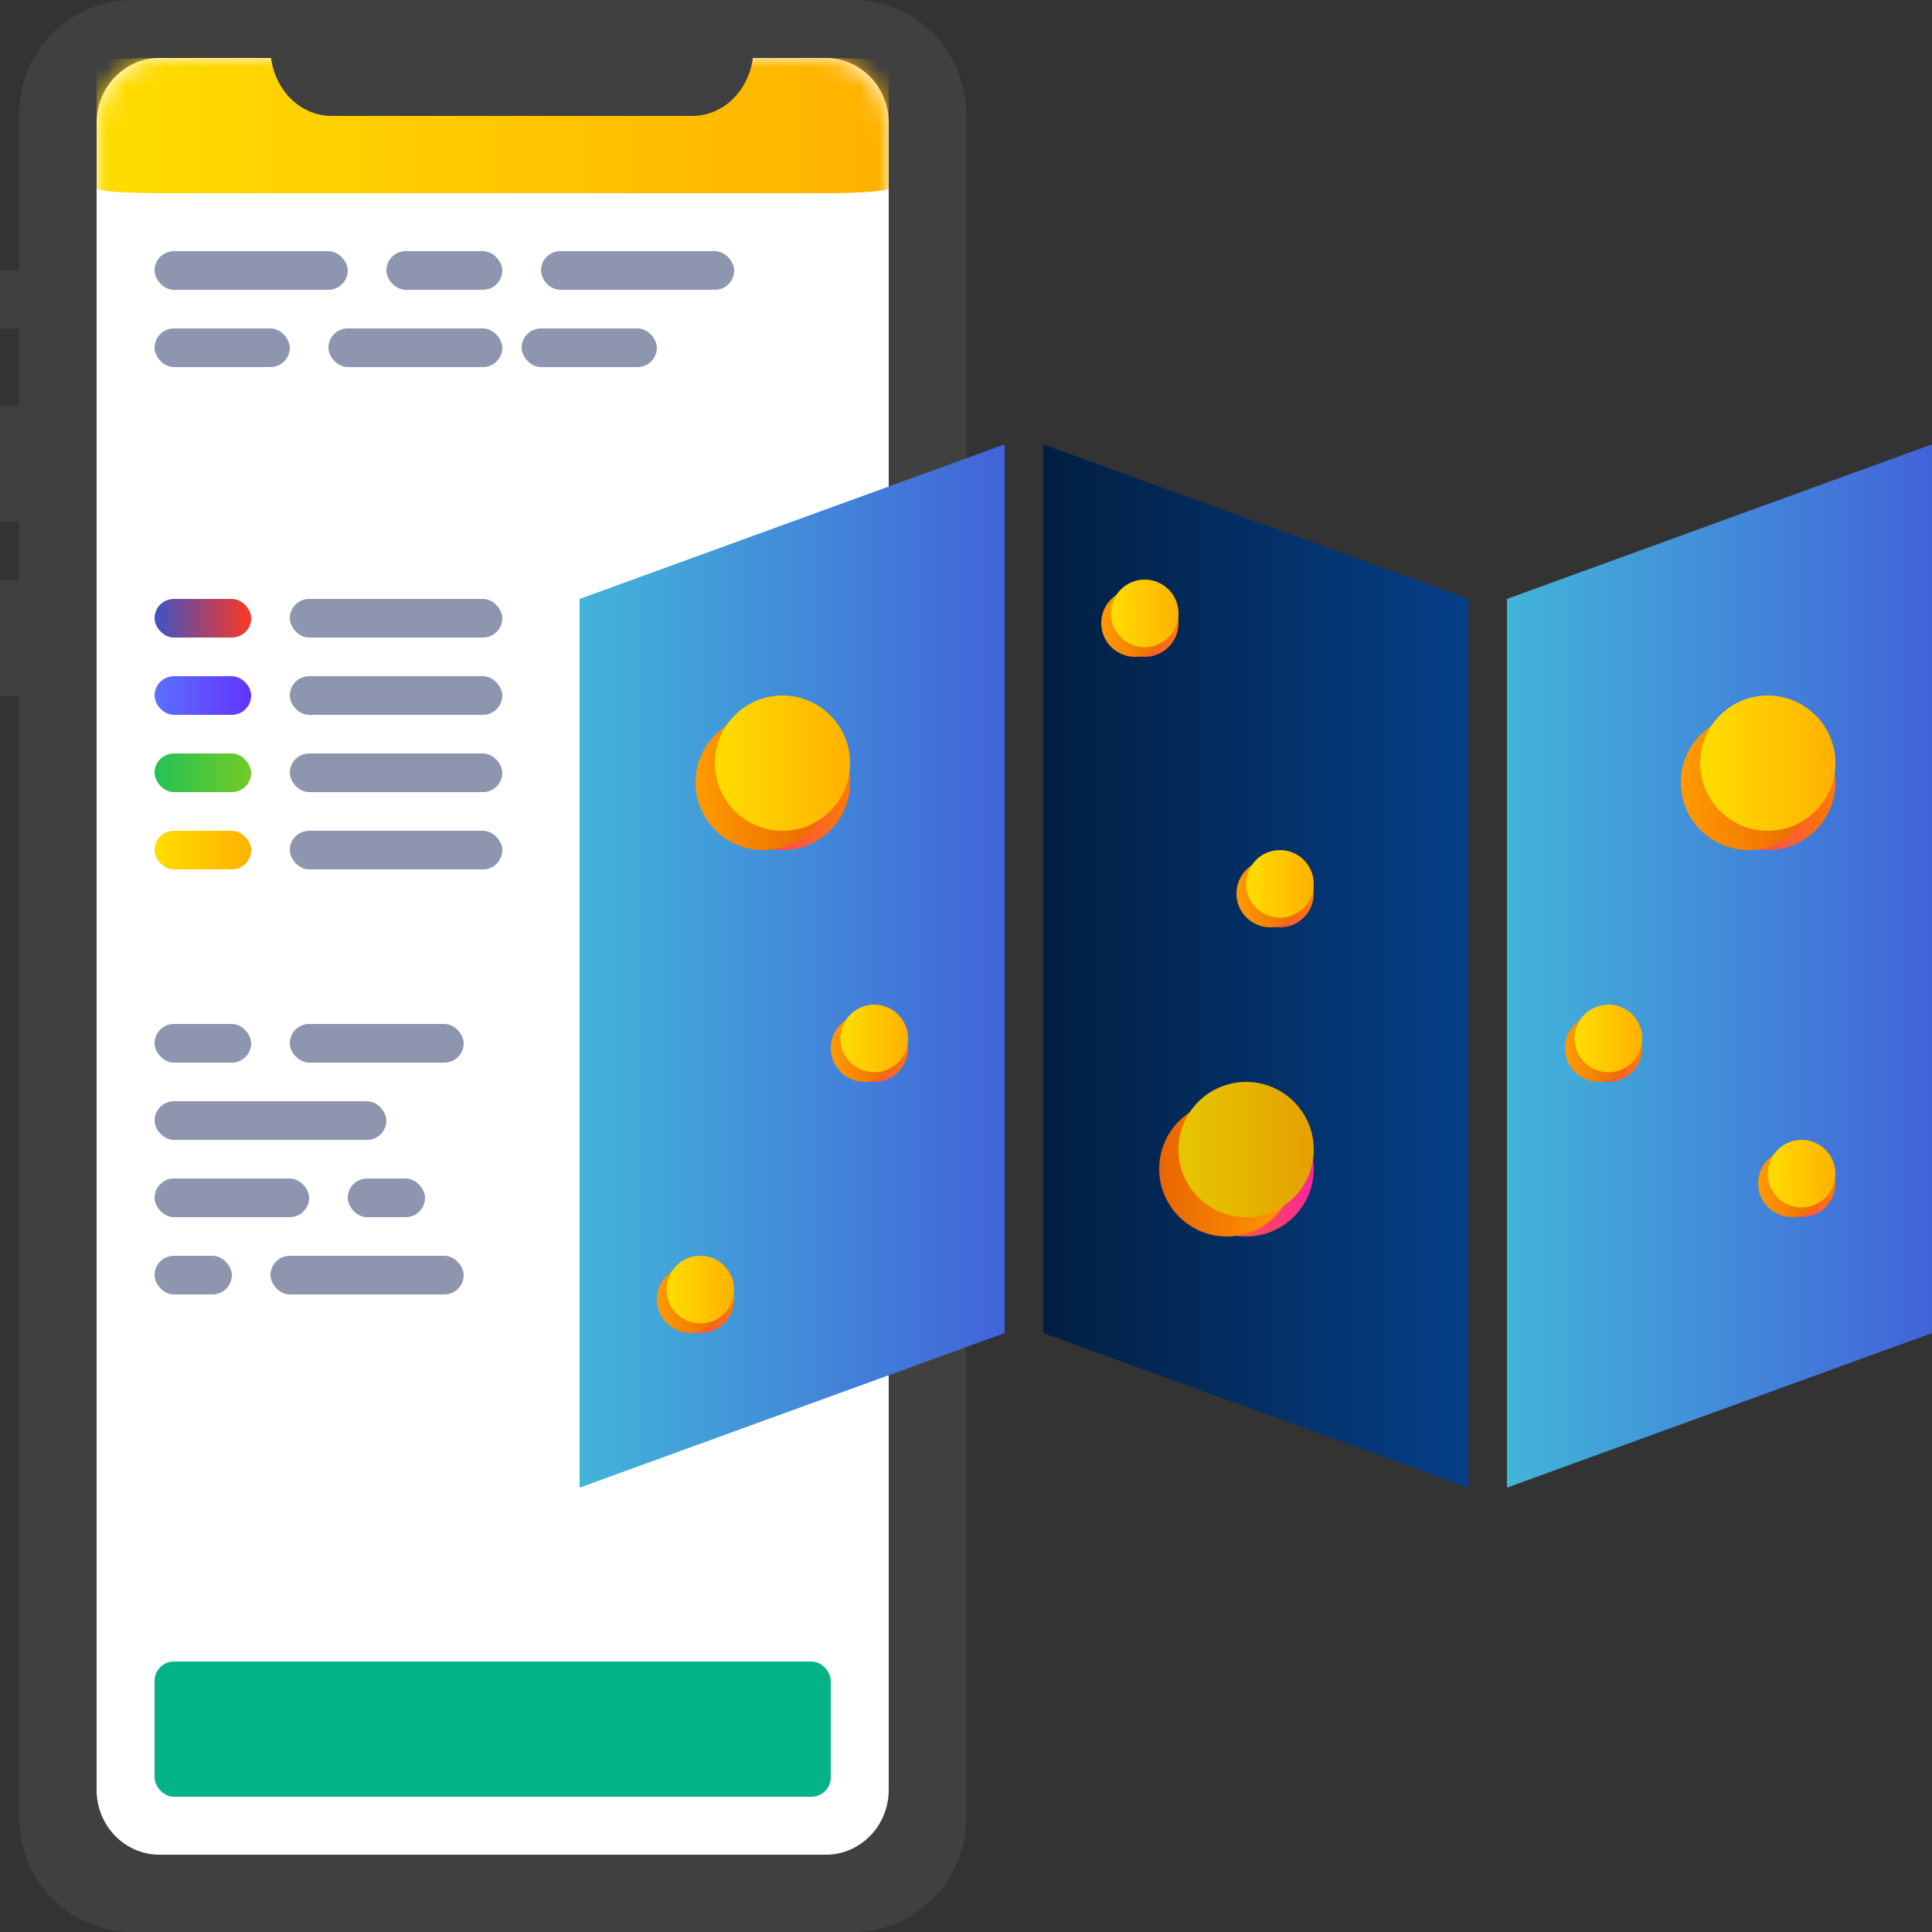 <?xml version="1.0" encoding="UTF-8"?>
<svg width="100px" height="100px" viewBox="0 0 100 100" version="1.1" xmlns="http://www.w3.org/2000/svg" xmlns:xlink="http://www.w3.org/1999/xlink">
    <rect x="0" y="0" width="100" height="100" fill="#333333" stroke="none"/>
    <!-- Generator: Sketch 54.1 (76490) - https://sketchapp.com -->
    <title>Мобильная коммерция@svg</title>
    <desc>Created with Sketch.</desc>
    <defs>
        <path d="M41,3.355 L41,89.645 C41,91.498 39.537,93 37.739,93 L3.261,93 C1.46,93 0,91.498 0,89.645 L0,3.355 C0,1.502 1.46,0 3.261,0 L37.739,0 C39.537,0 41,1.502 41,3.355" id="path-1"></path>
        <linearGradient x1="0.257%" y1="50%" x2="97.149%" y2="50%" id="linearGradient-3">
            <stop stop-color="#FFDD00" offset="0%"></stop>
            <stop stop-color="#FFB300" offset="100%"></stop>
        </linearGradient>
        <linearGradient x1="0%" y1="50.072%" x2="100%" y2="50.072%" id="linearGradient-4">
            <stop stop-color="#3D53C5" offset="0%"></stop>
            <stop stop-color="#FF3623" offset="100%"></stop>
        </linearGradient>
        <linearGradient x1="-0.075%" y1="50%" x2="100%" y2="50%" id="linearGradient-5">
            <stop stop-color="#5B70FC" offset="0%"></stop>
            <stop stop-color="#6333FF" offset="100%"></stop>
        </linearGradient>
        <linearGradient x1="0%" y1="50%" x2="100%" y2="50%" id="linearGradient-6">
            <stop stop-color="#25C256" offset="0%"></stop>
            <stop stop-color="#74CA26" offset="100%"></stop>
        </linearGradient>
        <linearGradient x1="0.257%" y1="50%" x2="97.149%" y2="50%" id="linearGradient-7">
            <stop stop-color="#FFDD00" offset="0%"></stop>
            <stop stop-color="#FFB300" offset="100%"></stop>
        </linearGradient>
        <linearGradient x1="-5.661%" y1="50.072%" x2="118.886%" y2="50.072%" id="linearGradient-8">
            <stop stop-color="#42B9D9" offset="0%"></stop>
            <stop stop-color="#4254D9" offset="100%"></stop>
        </linearGradient>
        <linearGradient x1="104.639%" y1="49.948%" x2="-2.6%" y2="49.948%" id="linearGradient-9">
            <stop stop-color="#021D3E" offset="0%"></stop>
            <stop stop-color="#05408A" offset="100%"></stop>
        </linearGradient>
        <linearGradient x1="99.999%" y1="50.058%" x2="-0.014%" y2="50.058%" id="linearGradient-10">
            <stop stop-color="#FF7A00" offset="0%"></stop>
            <stop stop-color="#FA269A" offset="100%"></stop>
        </linearGradient>
        <linearGradient x1="0.257%" y1="50%" x2="100%" y2="50%" id="linearGradient-11">
            <stop stop-color="#FF9A00" offset="0%"></stop>
            <stop stop-color="#E96500" offset="100%"></stop>
        </linearGradient>
        <linearGradient x1="0.257%" y1="50%" x2="97.149%" y2="50%" id="linearGradient-12">
            <stop stop-color="#FFDD00" offset="0%"></stop>
            <stop stop-color="#FFB300" offset="100%"></stop>
        </linearGradient>
        <linearGradient x1="-0.014%" y1="50.058%" x2="99.999%" y2="50.058%" id="linearGradient-13">
            <stop stop-color="#FF7A00" offset="0%"></stop>
            <stop stop-color="#FA269A" offset="100%"></stop>
        </linearGradient>
        <linearGradient x1="100%" y1="50%" x2="0.257%" y2="50%" id="linearGradient-14">
            <stop stop-color="#FF9A00" offset="0%"></stop>
            <stop stop-color="#E96500" offset="100%"></stop>
        </linearGradient>
        <linearGradient x1="0.257%" y1="50%" x2="97.149%" y2="50%" id="linearGradient-15">
            <stop stop-color="#E6C700" offset="0%"></stop>
            <stop stop-color="#E6A100" offset="100%"></stop>
        </linearGradient>
    </defs>
    <g id="Мобильная-коммерция" stroke="none" stroke-width="1" fill="none" fill-rule="evenodd">
        <g id="Group-12">
            <path d="M44.12,100 L6.88,100 C3.633,100 1,97.379 1,94.146 L1,5.854 C1,2.621 3.633,0 6.88,0 L44.12,0 C47.367,0 50,2.621 50,5.854 L50,94.146 C50,97.379 47.367,100 44.12,100" id="Fill-2" fill="#404040"></path>
            <g id="Fill-4-Copy" transform="translate(5, 3)">
                <mask id="mask-2" fill="white">
                    <use xlink:href="#path-1"></use>
                </mask>
                <use id="Mask" fill="#FFFFFF" xlink:href="#path-1"></use>
                <path d="M41,0.253 L41,6.747 C41,6.887 39.537,7 37.739,7 L3.261,7 C1.46,7 0,6.887 0,6.747 L0,0.253 C0,0.113 1.46,0 3.261,0 L37.739,0 C39.537,0 41,0.113 41,0.253" fill="url(#linearGradient-3)" mask="url(#mask-2)"></path>
            </g>
            <rect id="Rectangle" fill="#8E95AF" x="8" y="13" width="10" height="2" rx="1"></rect>
            <rect id="Rectangle-Copy-13" fill="#8E95AF" x="28" y="13" width="10" height="2" rx="1"></rect>
            <rect id="Rectangle-Copy" fill="#8E95AF" x="8" y="17" width="7" height="2" rx="1"></rect>
            <rect id="Rectangle-Copy-16" fill="#8E95AF" x="8" y="53" width="5" height="2" rx="1"></rect>
            <rect id="Rectangle-Copy-18" fill="#8E95AF" x="8" y="57" width="12" height="2" rx="1"></rect>
            <rect id="Rectangle-Copy-20" fill="#8E95AF" x="8" y="61" width="8" height="2" rx="1"></rect>
            <rect id="Rectangle-Copy-22" fill="#8E95AF" x="8" y="65" width="4" height="2" rx="1"></rect>
            <rect id="Rectangle-Copy-14" fill="#8E95AF" x="27" y="17" width="7" height="2" rx="1"></rect>
            <g id="Group-2" transform="translate(8, 31)">
                <rect id="Rectangle-Copy-2" fill="url(#linearGradient-4)" x="0" y="0" width="5" height="2" rx="1"></rect>
                <rect id="Rectangle-Copy-3" fill="url(#linearGradient-5)" x="0" y="4" width="5" height="2" rx="1"></rect>
                <rect id="Rectangle-Copy-8" fill="url(#linearGradient-6)" x="0" y="8" width="5" height="2" rx="1"></rect>
                <rect id="Rectangle-Copy-10" fill="url(#linearGradient-7)" x="0" y="12" width="5" height="2" rx="1"></rect>
                <rect id="Rectangle-Copy-6" fill="#8E95AF" x="7" y="0" width="11" height="2" rx="1"></rect>
                <rect id="Rectangle-Copy-7" fill="#8E95AF" x="7" y="4" width="11" height="2" rx="1"></rect>
                <rect id="Rectangle-Copy-9" fill="#8E95AF" x="7" y="8" width="11" height="2" rx="1"></rect>
                <rect id="Rectangle-Copy-12" fill="#8E95AF" x="7" y="12" width="11" height="2" rx="1"></rect>
            </g>
            <rect id="Rectangle-Copy-4" fill="#8E95AF" x="20" y="13" width="6" height="2" rx="1"></rect>
            <rect id="Rectangle-Copy-5" fill="#8E95AF" x="17" y="17" width="9" height="2" rx="1"></rect>
            <rect id="Rectangle-Copy-17" fill="#8E95AF" x="15" y="53" width="9" height="2" rx="1"></rect>
            <rect id="Rectangle-Copy-21" fill="#8E95AF" x="18" y="61" width="4" height="2" rx="1"></rect>
            <rect id="Rectangle-Copy-23" fill="#8E95AF" x="14" y="65" width="10" height="2" rx="1"></rect>
            <polygon id="Fill-6" fill="#404040" points="0 17 2 17 2 14 0 14"></polygon>
            <polygon id="Fill-8" fill="#404040" points="0 27 2 27 2 21 0 21"></polygon>
            <polygon id="Fill-9" fill="#404040" points="0 36 2 36 2 30 0 30"></polygon>
            <path d="M35.842,6 L17.158,6 C15.414,6 14,4.436 14,2.507 L14,1 L39,1 L39,2.507 C39,4.436 37.586,6 35.842,6" id="Fill-10" fill="#404040"></path>
        </g>
        <g id="Group" transform="translate(30, 23)">
            <g id="Group-18">
                <polygon id="Rectangle" fill="url(#linearGradient-8)" points="0 8 22 0 22 46 0 54"></polygon>
                <polygon id="Rectangle-Copy-11" fill="url(#linearGradient-8)" points="48 8 70 0 70 46 48 54"></polygon>
                <polygon id="Rectangle-Copy-11" fill="url(#linearGradient-9)" transform="translate(35, 27) scale(-1, 1) translate(-35, -27) " points="24 8 46 0 46 46 24 54"></polygon>
            </g>
            <g id="Group-2-Copy-6" transform="translate(6, 13)">
                <circle id="Oval-Copy-4" fill="url(#linearGradient-10)" cx="4.5" cy="4.5" r="3.5"></circle>
                <circle id="Oval-Copy-3" fill="url(#linearGradient-11)" cx="3.5" cy="4.5" r="3.5"></circle>
                <circle id="Oval-Copy" fill="url(#linearGradient-12)" cx="4.5" cy="3.5" r="3.5"></circle>
            </g>
            <g id="Group-2-Copy-9" transform="translate(4, 42)">
                <circle id="Oval-Copy-4" fill="url(#linearGradient-10)" cx="2.25" cy="2.25" r="1.75"></circle>
                <circle id="Oval-Copy-3" fill="url(#linearGradient-11)" cx="1.75" cy="2.25" r="1.75"></circle>
                <circle id="Oval-Copy" fill="url(#linearGradient-12)" cx="2.25" cy="1.75" r="1.75"></circle>
            </g>
            <g id="Group-2-Copy-10" transform="translate(13, 29)">
                <circle id="Oval-Copy-4" fill="url(#linearGradient-10)" cx="2.25" cy="2.25" r="1.75"></circle>
                <circle id="Oval-Copy-3" fill="url(#linearGradient-11)" cx="1.75" cy="2.25" r="1.75"></circle>
                <circle id="Oval-Copy" fill="url(#linearGradient-12)" cx="2.25" cy="1.75" r="1.75"></circle>
            </g>
            <g id="Group-2-Copy-11" transform="translate(27, 7)">
                <circle id="Oval-Copy-4" fill="url(#linearGradient-10)" cx="2.25" cy="2.25" r="1.75"></circle>
                <circle id="Oval-Copy-3" fill="url(#linearGradient-11)" cx="1.75" cy="2.25" r="1.75"></circle>
                <circle id="Oval-Copy" fill="url(#linearGradient-12)" cx="2.25" cy="1.75" r="1.75"></circle>
            </g>
            <g id="Group-2-Copy-13" transform="translate(51, 29)">
                <circle id="Oval-Copy-4" fill="url(#linearGradient-10)" cx="2.25" cy="2.25" r="1.75"></circle>
                <circle id="Oval-Copy-3" fill="url(#linearGradient-11)" cx="1.75" cy="2.25" r="1.75"></circle>
                <circle id="Oval-Copy" fill="url(#linearGradient-12)" cx="2.25" cy="1.75" r="1.75"></circle>
            </g>
            <g id="Group-2-Copy-14" transform="translate(61, 36)">
                <circle id="Oval-Copy-4" fill="url(#linearGradient-10)" cx="2.25" cy="2.25" r="1.75"></circle>
                <circle id="Oval-Copy-3" fill="url(#linearGradient-11)" cx="1.75" cy="2.25" r="1.75"></circle>
                <circle id="Oval-Copy" fill="url(#linearGradient-12)" cx="2.25" cy="1.75" r="1.75"></circle>
            </g>
            <g id="Group-2-Copy-12" transform="translate(34, 21)">
                <circle id="Oval-Copy-4" fill="url(#linearGradient-10)" cx="2.25" cy="2.25" r="1.75"></circle>
                <circle id="Oval-Copy-3" fill="url(#linearGradient-11)" cx="1.75" cy="2.25" r="1.75"></circle>
                <circle id="Oval-Copy" fill="url(#linearGradient-12)" cx="2.25" cy="1.75" r="1.75"></circle>
            </g>
            <g id="Group-2-Copy-7" transform="translate(30, 33)">
                <circle id="Oval-Copy-4" fill="url(#linearGradient-13)" cx="4.5" cy="4.5" r="3.5"></circle>
                <circle id="Oval-Copy-3" fill="url(#linearGradient-14)" cx="3.5" cy="4.5" r="3.5"></circle>
                <circle id="Oval-Copy" fill="url(#linearGradient-15)" cx="4.5" cy="3.5" r="3.5"></circle>
            </g>
            <g id="Group-2-Copy-8" transform="translate(57, 13)">
                <circle id="Oval-Copy-4" fill="url(#linearGradient-10)" cx="4.5" cy="4.5" r="3.5"></circle>
                <circle id="Oval-Copy-3" fill="url(#linearGradient-11)" cx="3.5" cy="4.5" r="3.5"></circle>
                <circle id="Oval-Copy" fill="url(#linearGradient-12)" cx="4.5" cy="3.5" r="3.5"></circle>
            </g>
        </g>
        <rect id="Rectangle" fill="#04B387" x="8" y="86" width="35" height="7" rx="1"></rect>
    </g>
</svg>